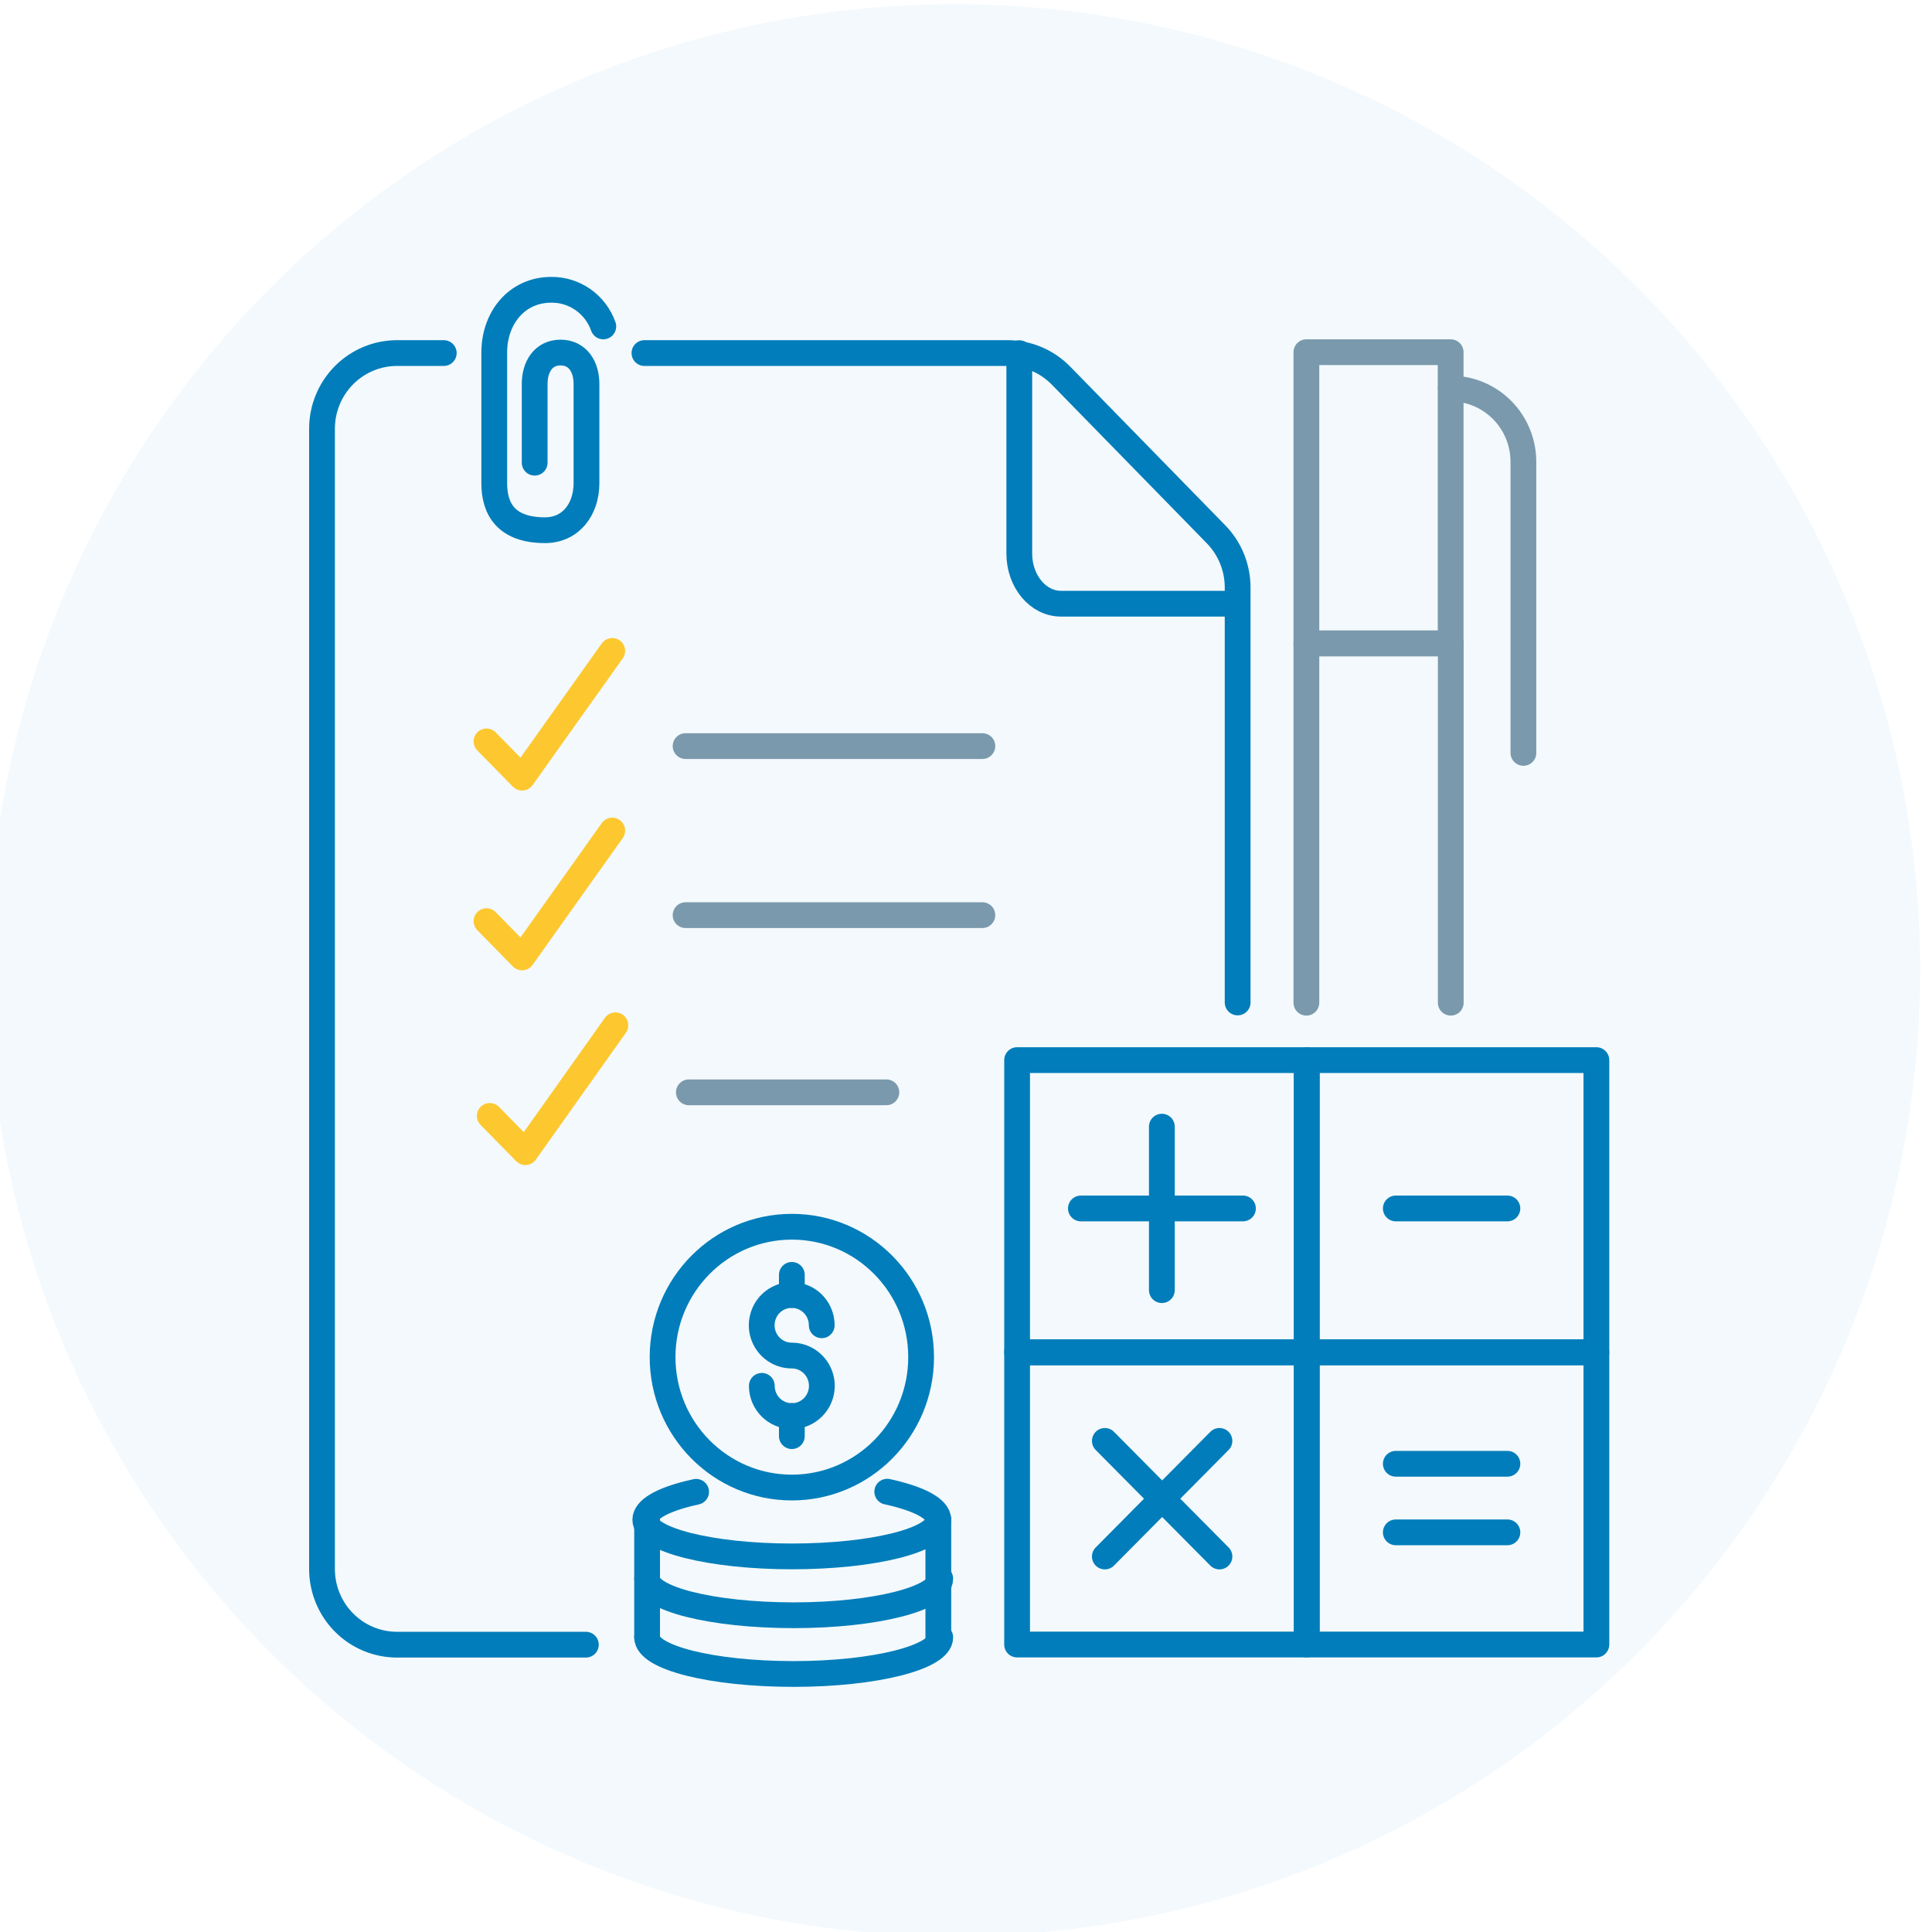 <svg width="120" height="120" viewBox="0 0 120 120" fill="none" xmlns="http://www.w3.org/2000/svg">
<g clip-path="url(#clip0_3644_20735)">
<circle opacity="0.05" cx="59.262" cy="60.263" r="60" transform="rotate(0.252 59.262 60.263)" fill="#007DBA"/>
<path d="M81.164 65.845H63.174V83.992H81.164V65.845Z" stroke="#007DBA" stroke-width="1.6" stroke-linecap="round" stroke-linejoin="round"/>
<path d="M99.154 65.845H81.164V83.992H99.154V65.845Z" stroke="#007DBA" stroke-width="1.6" stroke-linecap="round" stroke-linejoin="round"/>
<path d="M81.164 83.998H63.174V102.145H81.164V83.998Z" stroke="#007DBA" stroke-width="1.6" stroke-linecap="round" stroke-linejoin="round"/>
<path d="M99.154 83.998H81.164V102.145H99.154V83.998Z" stroke="#007DBA" stroke-width="1.6" stroke-linecap="round" stroke-linejoin="round"/>
<path d="M86.696 90.917H93.628" stroke="#007DBA" stroke-width="1.6" stroke-linecap="round" stroke-linejoin="round"/>
<path d="M86.696 95.177H93.628" stroke="#007DBA" stroke-width="1.6" stroke-linecap="round" stroke-linejoin="round"/>
<path d="M67.136 75.059H77.202" stroke="#007DBA" stroke-width="1.6" stroke-linecap="round" stroke-linejoin="round"/>
<path d="M72.165 69.978V80.133" stroke="#007DBA" stroke-width="1.6" stroke-linecap="round" stroke-linejoin="round"/>
<path d="M68.624 89.497L75.743 96.678" stroke="#007DBA" stroke-width="1.6" stroke-linecap="round" stroke-linejoin="round"/>
<path d="M75.743 89.497L68.624 96.678" stroke="#007DBA" stroke-width="1.6" stroke-linecap="round" stroke-linejoin="round"/>
<path d="M86.696 75.059H93.628" stroke="#007DBA" stroke-width="1.6" stroke-linecap="round" stroke-linejoin="round"/>
<path d="M40.027 21.929H62.581C63.195 21.929 63.804 22.052 64.372 22.29C64.939 22.528 65.455 22.877 65.888 23.317L75.519 33.175C76.384 34.054 76.87 35.242 76.872 36.481V62.265" stroke="#007DBA" stroke-width="1.6" stroke-linecap="round" stroke-linejoin="round"/>
<path d="M36.389 102.154H24.661C23.425 102.154 22.239 101.659 21.365 100.777C20.491 99.895 20 98.699 20 97.452V26.63C20 25.383 20.491 24.188 21.365 23.306C22.239 22.424 23.425 21.929 24.661 21.929H27.563" stroke="#007DBA" stroke-width="1.6" stroke-linecap="round" stroke-linejoin="round"/>
<path d="M76.309 37.496H65.897C64.468 37.496 63.31 36.101 63.31 34.387V21.935" stroke="#007DBA" stroke-width="1.6" stroke-linecap="round" stroke-linejoin="round"/>
<path d="M33.209 28.738V23.847C33.209 22.77 33.758 21.898 34.818 21.898C35.878 21.898 36.427 22.77 36.427 23.847V30.012C36.427 31.628 35.457 32.932 33.856 32.932C31.45 32.932 30.698 31.628 30.698 30.012V21.898C30.698 19.744 32.104 18 34.239 18C34.946 17.992 35.637 18.207 36.217 18.615C36.796 19.023 37.235 19.604 37.472 20.275" stroke="#007DBA" stroke-width="1.6" stroke-linecap="round" stroke-linejoin="round"/>
<path d="M90.11 62.279V39.961H81.142V62.279" stroke="#7A99AC" stroke-width="1.6" stroke-linecap="round" stroke-linejoin="round"/>
<path d="M90.11 24.134C91.307 24.134 92.454 24.614 93.3 25.467C94.146 26.32 94.621 27.478 94.621 28.684V46.763" stroke="#7A99AC" stroke-width="1.6" stroke-linecap="round" stroke-linejoin="round"/>
<path d="M90.103 21.875H81.142V39.962H90.103V21.875Z" stroke="#7A99AC" stroke-width="1.6" stroke-linecap="round" stroke-linejoin="round"/>
<path d="M49.183 92.394C53.617 92.394 57.212 88.767 57.212 84.294C57.212 79.821 53.617 76.195 49.183 76.195C44.749 76.195 41.154 79.821 41.154 84.294C41.154 88.767 44.749 92.394 49.183 92.394Z" stroke="#007DBA" stroke-width="1.6" stroke-linejoin="round"/>
<path d="M47.318 86.077C47.318 86.449 47.427 86.812 47.632 87.121C47.837 87.431 48.128 87.672 48.469 87.814C48.81 87.957 49.185 87.994 49.546 87.921C49.908 87.849 50.24 87.669 50.501 87.406C50.761 87.144 50.939 86.808 51.011 86.444C51.083 86.079 51.046 85.701 50.905 85.357C50.764 85.013 50.525 84.72 50.218 84.513C49.912 84.306 49.551 84.196 49.182 84.196C48.813 84.198 48.452 84.088 48.145 83.883C47.837 83.677 47.597 83.384 47.455 83.04C47.312 82.697 47.274 82.318 47.346 81.953C47.416 81.588 47.593 81.252 47.854 80.988C48.114 80.724 48.447 80.544 48.808 80.471C49.17 80.398 49.546 80.435 49.887 80.577C50.228 80.719 50.519 80.96 50.725 81.27C50.93 81.579 51.039 81.943 51.039 82.315" stroke="#007DBA" stroke-width="1.6" stroke-linecap="round" stroke-linejoin="round"/>
<path d="M49.183 87.949V89.201" stroke="#007DBA" stroke-width="1.6" stroke-linecap="round" stroke-linejoin="round"/>
<path d="M49.183 79.184V80.435" stroke="#007DBA" stroke-width="1.6" stroke-linecap="round" stroke-linejoin="round"/>
<path d="M55.108 92.652C57.055 93.076 58.281 93.698 58.281 94.396C58.281 95.662 54.206 96.671 49.184 96.671C44.162 96.671 40.08 95.64 40.08 94.396C40.08 93.759 41.095 93.19 42.749 92.773L43.237 92.659" stroke="#007DBA" stroke-width="1.6" stroke-linecap="round" stroke-linejoin="round"/>
<path d="M40.193 101.699C40.193 102.958 44.23 103.974 49.297 103.974C54.364 103.974 58.401 102.935 58.401 101.699" stroke="#007DBA" stroke-width="1.6" stroke-linecap="round" stroke-linejoin="round"/>
<path d="M40.193 98.051C40.193 99.302 44.23 100.326 49.297 100.326C54.364 100.326 58.401 99.287 58.401 98.051" stroke="#007DBA" stroke-width="1.6" stroke-linecap="round" stroke-linejoin="round"/>
<path d="M40.193 94.397V101.7" stroke="#007DBA" stroke-width="1.6" stroke-linecap="round" stroke-linejoin="round"/>
<path d="M58.281 94.397V101.7" stroke="#007DBA" stroke-width="1.6" stroke-linecap="round" stroke-linejoin="round"/>
<path d="M42.583 46.341H61.017" stroke="#7A99AC" stroke-width="1.6" stroke-linecap="round" stroke-linejoin="round"/>
<path d="M42.583 56.842H61.017" stroke="#7A99AC" stroke-width="1.6" stroke-linecap="round" stroke-linejoin="round"/>
<path d="M30.217 57.215L32.427 59.468L38.028 51.588" stroke="#FDC82F" stroke-width="1.6" stroke-linecap="round" stroke-linejoin="round"/>
<path d="M30.217 46.05L32.427 48.302L38.028 40.43" stroke="#FDC82F" stroke-width="1.6" stroke-linecap="round" stroke-linejoin="round"/>
<path d="M42.786 67.846H55.055" stroke="#7A99AC" stroke-width="1.6" stroke-linecap="round" stroke-linejoin="round"/>
<path d="M30.42 69.31L32.63 71.562L38.223 63.683" stroke="#FDC82F" stroke-width="1.6" stroke-linecap="round" stroke-linejoin="round"/>
</g>
<defs>
<clipPath id="clip0_3644_20735">
<rect width="120" height="120" fill="white"/>
</clipPath>
</defs>
</svg>

